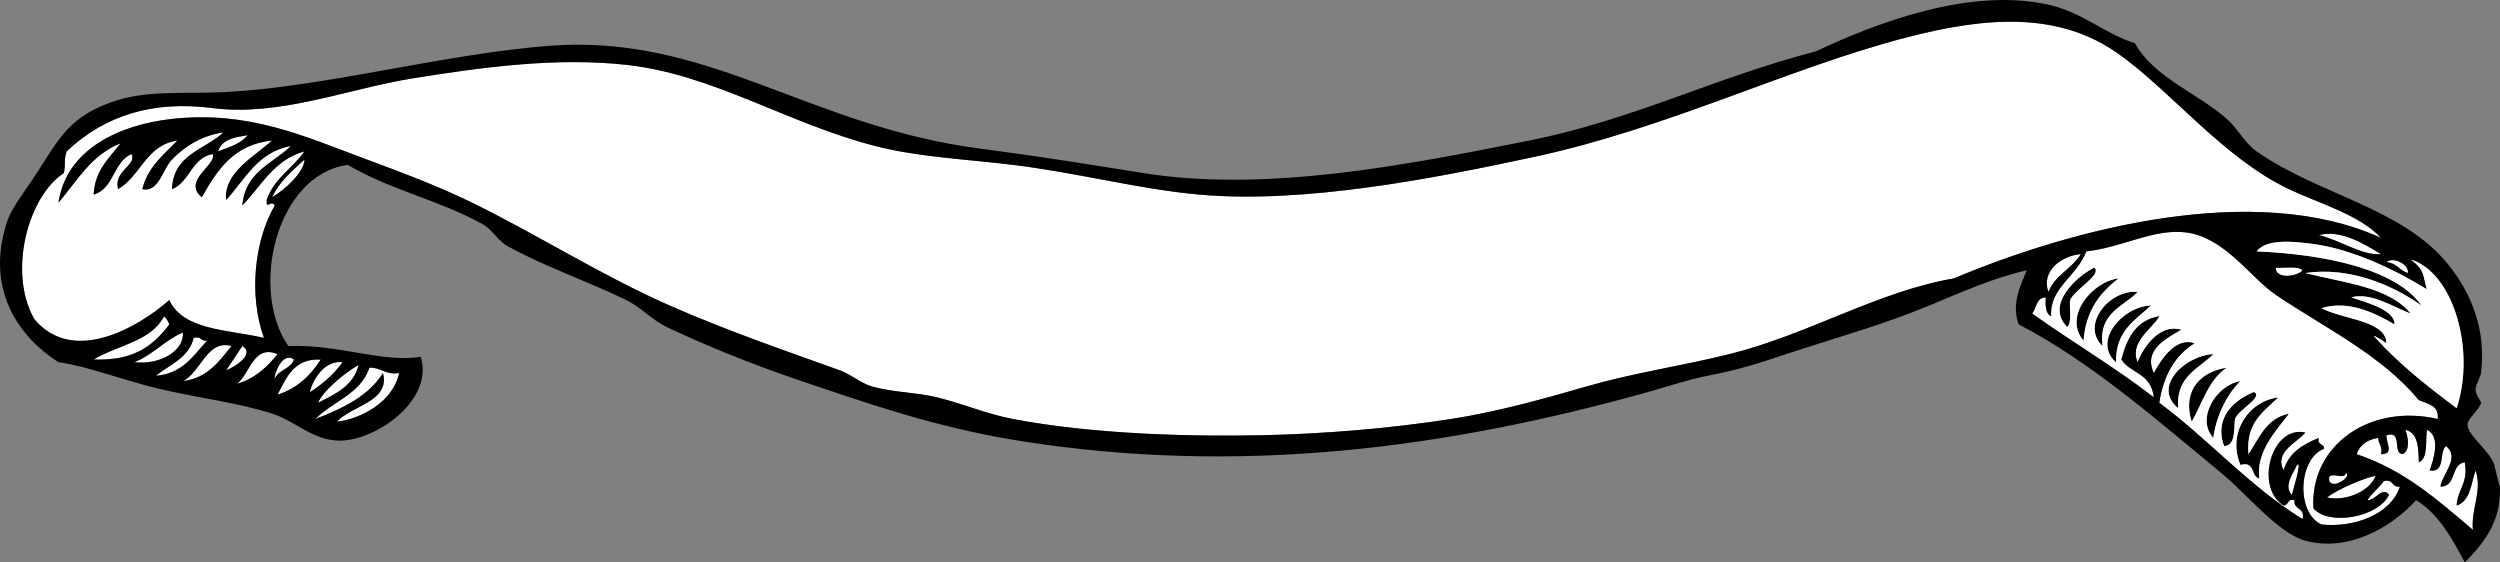 <?xml version="1.0" encoding="UTF-8" standalone="no"?>
<!-- Generator: Adobe Illustrator 13.0.2, SVG Export Plug-In . SVG Version: 6.00 Build 14948)  -->
<svg
    xmlns:rdf="http://www.w3.org/1999/02/22-rdf-syntax-ns#"
    xmlns="http://www.w3.org/2000/svg"
    xmlns:cc="http://web.resource.org/cc/"
    xmlns:xlink="http://www.w3.org/1999/xlink"
    xmlns:dc="http://purl.org/dc/elements/1.1/"
    xmlns:svg="http://www.w3.org/2000/svg"
    xmlns:inkscape="http://www.inkscape.org/namespaces/inkscape"
    xmlns:sodipodi="http://sodipodi.sourceforge.net/DTD/sodipodi-0.dtd"
    xmlns:ns1="http://sozi.baierouge.fr"
    id="Layer_1"
    style="enable-background:new 0 0 507.816 114.22"
    xml:space="preserve"
    viewBox="0 0 507.816 114.22"
    version="1.1"
    y="0px"
    x="0px"
  >
<rect x="0" y="0" width="507.816" height="114.22" fill="#808080" stroke="none"/>
<path
      style="fill:#FFFFFF;clip-rule:evenodd;fill-rule:evenodd"
      d="m50.323 27.448c-1.375 1.736-3.754 2.471-6.041 3.295 0.929-2.814 4.048-2.857 6.041-3.295z"
  />
<path
      style="fill:#FFFFFF;clip-rule:evenodd;fill-rule:evenodd"
      d="m61.856 32.392c-0.047 2.525-3.834 6.042-6.591 7.688 1.494-3.266 4.123-5.397 6.591-7.688z"
  />
<path
      style="fill:#FFFFFF;clip-rule:evenodd;fill-rule:evenodd"
      d="m471 47.768c4.555-1.252 9.406 1.94 12.631 3.845-3.71 0.412-8.43-2.909-12.63-3.845z"
  />
<path
      style="fill:#FFFFFF;clip-rule:evenodd;fill-rule:evenodd"
      d="m422.68 51.613c-1.787 2.971-5.256 4.262-6.59 7.688-1.54-4.107 2.52-7.353 6.59-7.688z"
  />
<path
      style="fill:#FFFFFF;clip-rule:evenodd;fill-rule:evenodd"
      d="m484.73 53.26c1.168-1.133 4.531 0.2 4.393 2.196-1.72-0.47-2.31-2.075-4.39-2.196z"
  />
<path
      style="clip-rule:evenodd;fill-rule:evenodd"
      d="m425.42 54.358c1.593 1.416-3.84 4.315-4.943 6.59-0.149 1.865 0.425 4.453-0.55 5.492-4.59-4.52 1.97-10.375 5.49-12.082z"
  />
<path
      style="fill:#FFFFFF;clip-rule:evenodd;fill-rule:evenodd"
      d="m462.22 54.358c1.863 0.15 4.451-0.425 5.49 0.55-0.94 1.194-5.42 1.987-5.49-0.55z"
  />
<path
      style="clip-rule:evenodd;fill-rule:evenodd"
      d="m430.36 56.555c-3.761 2.831-6.666 6.514-7.14 12.633-4.2-4.845 1.79-12.046 7.14-12.633z"
  />
<path
      style="clip-rule:evenodd;fill-rule:evenodd"
      d="m434.21 59.301c-2.942 3.098-7.962 4.118-7.14 10.983-4.49-4.296 1.4-11.514 7.14-10.983z"
  />
<path
      style="clip-rule:evenodd;fill-rule:evenodd"
      d="m436.96 62.048c-3.236 2.987-7.268 5.182-7.141 11.532-4.85-4.166 1.28-11.353 7.14-11.532z"
  />
<path
      style="fill:#FFFFFF;clip-rule:evenodd;fill-rule:evenodd"
      d="m33.299 64.245c0.512 0.402 0.831 0.996 1.098 1.646-3.662 4.834-7.62 7.377-15.378 7.14 4.773-2.914 11.703-3.674 14.28-8.786z"
  />
<path
      style="fill:#FFFFFF;clip-rule:evenodd;fill-rule:evenodd"
      d="m37.142 67.539c0.311 3.513-4.274 6.644-9.885 6.042 3.815-1.496 6.16-4.458 9.885-6.042z"
  />
<path
      style="fill:#FFFFFF;clip-rule:evenodd;fill-rule:evenodd"
      d="m39.339 68.638c1.552-0.454 1.423 0.772 2.747 0.55-2.839 3.017-4.975 6.741-10.435 7.137 2.839-2.286 6.666-3.584 7.688-7.687z"
  />
<path
      style="fill:#FFFFFF;clip-rule:evenodd;fill-rule:evenodd"
      d="m47.028 70.285c-2.542 3.136-4.847 6.505-9.886 7.14 3.684-1.784 4.824-8.508 9.886-7.14z"
  />
<path
      style="fill:#FFFFFF;clip-rule:evenodd;fill-rule:evenodd"
      d="m49.225 70.285c2.665 1.622-1.529 4.269-3.295 4.943 1.082-1.665 2.213-3.278 3.295-4.943z"
  />
<path
      style="fill:#FFFFFF;clip-rule:evenodd;fill-rule:evenodd"
      d="m56.364 71.932c-2.108 2.65-4.572 4.947-8.237 6.042 2.624-1.979 3.324-8.099 8.237-6.042z"
  />
<path
      style="clip-rule:evenodd;fill-rule:evenodd"
      d="m449.58 71.932c-2.994 3.046-7.618 4.465-7.14 10.985-5.39-4.429 1.57-10.749 7.14-10.985z"
  />
<path
      style="fill:#FFFFFF;clip-rule:evenodd;fill-rule:evenodd"
      d="m65.151 73.031c-2.071 3.238-4.756 5.862-8.788 7.141 1.854-3.458 3.237-7.384 8.788-7.141z"
  />
<path
      style="fill:#FFFFFF;clip-rule:evenodd;fill-rule:evenodd"
      d="m72.84 74.13c-1.038 4.269-4.721 5.896-8.238 7.688 0.888-2.231 5.074-5.904 8.238-7.688z"
  />
<path
      style="fill:#FFFFFF;clip-rule:evenodd;fill-rule:evenodd"
      d="m81.078 75.778c-1.254 5.919-7.835 9.325-12.631 9.884 2.84-3.247 10.874-4.071 9.336-9.884-2.956 4.732-8.193 7.185-13.73 9.334 3.545-3.594 9.205-5.072 10.983-10.434 2.439-0.058 3.224 1.537 6.042 1.1z"
  />
<path
      style="clip-rule:evenodd;fill-rule:evenodd"
      d="m452.33 74.678c-3.658 2.382-4.94 7.14-7.14 10.983-1.99-6.404 1.87-10.181 7.14-10.983z"
  />
<path
      style="clip-rule:evenodd;fill-rule:evenodd"
      d="m455.08 77.424c-3.004 2.912-5.03 7.643-5.493 11.533-3.65-4.013 0.72-10.831 5.49-11.533z"
  />
<path
      style="clip-rule:evenodd;fill-rule:evenodd"
      d="m457.82 79.622c2.078 1.005-3.209 3.598-3.846 5.49-0.277 2.286 0.192 5.318-2.197 5.493-2.12-5.83 2.16-9.413 6.05-10.983z"
  />
<path
      style="clip-rule:evenodd;fill-rule:evenodd"
      d="m462.77 80.718c-2.938 2.923-6.631 5.086-6.043 11.535 2.186-3.307 3.643-7.343 8.239-8.238-2.76 3.646-6.724 7.776-6.042 13.182-1.806-0.394-0.773-3.622-3.844-2.748-2.65-6.369 1.42-12.881 7.68-13.731z"
  />
<path
      style="fill:#FFFFFF;clip-rule:evenodd;fill-rule:evenodd"
      d="m488.58 87.311c2.576 0.536 2.675 3.549 2.746 6.59 1.939-0.807 1.303-4.19 1.646-6.59 2.825 1.216 1.399 6.038 0.55 8.236 3.294 0.548 1.857-3.633 3.297-4.942 3.03 2.257-0.796 5.801-1.1 8.236 3.339 0.045 2.007-4.581 4.942-4.94 0.775 4.253-1.49 5.464-1.646 8.786 2.771-0.891 2.898-4.424 3.844-7.14 1.41 4.206-0.961 7.797-0.55 12.083-7.03-5.969-13.873-12.121-23.614-15.377 0.664-1.899 2.152-2.974 4.394-3.296-0.013 1.294 0.945 1.616 0.548 3.296 2.706 0.041 1.084-2.154 1.1-3.846 3.426-1.043 1.128 3.632 3.296 3.846 1.57-0.723 1.12-3.481 0.54-4.942z"
  />
<path
      style="fill:#FFFFFF;clip-rule:evenodd;fill-rule:evenodd"
      d="m482.54 96.647c-1.18 3.294-6.346 5.259-9.886 4.394 2.6-1.876 7.65-3.961 9.89-4.393z"
  />
<path
      style="fill:#FFFFFF;clip-rule:evenodd;fill-rule:evenodd"
      d="m26.708 31.292c1.174 2.291-3.644 3.299-2.746 7.14 4.644-2.678 5.669-8.975 12.082-9.885-2.794 2.88-6.006 5.343-7.14 9.885 3.336 0.724 4.085-4.031 6.041-6.04 2.719-2.793 6.132-4.871 10.435-5.493-3.778 3.545-10.211 4.434-10.435 11.533 3.643-1.484 3.921-6.331 8.238-7.14 1.012 2.121-6.274 5.37-2.197 8.788 3.107-5.498 6.468-10.74 14.279-11.533-3.57 3.243-9.888 6.535-9.335 12.082 3.862-4.191 6.361-9.749 13.18-10.983-3.736 3.587-9.338 5.308-9.885 12.082 3.883-3.988 6.447-9.295 12.631-10.983-2.408 3.45-6.217 5.498-7.689 9.885-0.093 2.172 0.844-0.175 1.648 1.099-4.117 7.064-5.35 18.169-2.197 26.911-7.277-1.694-16.435-1.507-19.221-7.689-6.503 5.695-19.654 13.227-27.459 3.846-5.327-9.458-1.364-24.788 6.04-29.658 0.431-2.352-0.079-2.239 0.55-4.393 7.828-7.359 17.531-10.355 29.656-8.788 13.583 1.758 27.498-3.93 40.64-6.04 14.386-2.311 29.207-4.297 43.386-2.747 17.628 1.928 32.681 11.896 50.526 16.476 8.891 2.282 18.149 2.647 28.009 3.844 13.2 1.604 25.536 4.941 37.895 6.042 21.259 1.895 47.633-3.283 68.1-7.688 27.109-5.836 51.328-17.916 75.239-24.165 16.373-4.279 31.131-5.438 43.386 3.295 10.874 7.749 21.243 21.121 34.6 27.459 5.976 2.837 14.463 5.25 18.671 9.886-25.647-11.683-62.924-1.794-86.772 8.237-15.509 2.67-29.596 11.41-45.583 15.377-9.814 2.436-19.53 3.808-29.106 6.592-8.55 2.485-18.146 5.148-27.459 6.588-12.931 2.002-26.294 3.041-38.443 3.296-13.486 0.284-33.733-0.098-50.526-3.296-5.255-0.999-10.116-3.093-15.378-4.394-4.182-1.03-9.074-1.017-13.18-2.194-2.355-0.677-4.265-2.46-6.59-3.296-11.647-4.186-23.107-8.125-34.6-13.18-13.761-6.054-26.877-14.405-40.091-20.87-6.711-3.284-14.028-6.054-21.418-8.787-12.712-4.704-23.862-9.945-39.542-8.238-10.762 1.171-21.549 6.252-23.066 17.025 3.775-4.462 6.704-9.772 12.631-12.083-2.295 3.015-5.23 5.388-5.492 10.435 4.116-1.192 3.965-6.651 7.686-8.24z"
  />
<path
      style="fill:#FFFFFF;clip-rule:evenodd;fill-rule:evenodd"
      d="m412.79 63.695c0.894-1.122 0.798-3.231 2.746-3.294-0.087 1.734-0.018 3.314 1.1 3.844-0.355-5.808 5.24-8.067 7.14-13.181 7.271-0.792 13.811-4.705 20.32-3.845 7.846 1.038 12.937 9.082 18.123 12.632 10.054 6.784 21.468 12.215 29.106 21.417 1.77 0.794 4.134 0.992 3.844 3.844-13.623-3.185-25.956 5.193-25.264 18.125 2.959 3.601 13.147 1.96 15.38-2.746-1.469-1.785-2.729 1.263-4.394 1.1 0.905-1.475 2.328-2.432 3.294-3.846 2.052-0.588 1.566 1.365 3.296 1.097-1.821 5.721-9.497 8.402-15.927 7.692-5.26-2.371-4.686-13.509 0.548-15.379-0.007-1.091-1.497-0.697-1.098-2.197-3.258 1.318-6.127 3.028-7.14 6.59-1.978-3.821 2.784-5.627 4.394-7.687-6.829-1.547-10.369 11.117-4.394 14.826 1.091-0.006 0.7-1.499 2.197-1.097-0.21 2.038 2.226 1.435 1.646 3.844-10.885-6.688-19.008-16.142-29.106-23.616 0.855-5.551 3.185-9.631 7.14-12.08-3.835-1.266-6.657 3.22-8.237 6.04-2.274-4.848 2.771-7.106 5.491-8.789-4.134-1.195-7.426 3.187-8.787 6.592-1.728-4.116 2.858-6.654 4.394-9.336-4.699 0.791-6.552 4.432-7.689 8.786 1.814 2.874 5.969 2.602 6.592 7.688-7.84-6.053-16.59-11.222-24.71-17.01zm10.43 5.493c0.474-6.119 3.379-9.802 7.14-12.633-5.35 0.587-11.34 7.788-7.14 12.633zm-3.29-2.747c0.975-1.039 0.4-3.627 0.55-5.492 1.104-2.275 6.536-5.175 4.943-6.59-3.52 1.706-10.08 7.561-5.49 12.082zm7.14 3.844c-0.822-6.865 4.197-7.886 7.14-10.983-5.74-0.532-11.63 6.686-7.14 10.983zm2.74 3.296c-0.127-6.351 3.904-8.545 7.141-11.532-5.85 0.178-11.98 7.365-7.14 11.532zm12.63 9.336c-0.479-6.521 4.146-7.939 7.14-10.985-5.57 0.236-12.53 6.556-7.14 10.985zm2.75 2.745c2.199-3.844 3.481-8.602 7.14-10.983-5.27 0.801-9.13 4.578-7.14 10.983zm4.39 3.296c0.463-3.891 2.489-8.621 5.493-11.533-4.76 0.701-9.13 7.519-5.49 11.533zm2.2 1.647c2.39-0.175 1.92-3.207 2.197-5.493 0.637-1.893 5.924-4.485 3.846-5.49-3.9 1.57-8.18 5.153-6.05 10.983zm3.3 3.844c3.07-0.874 2.038 2.354 3.844 2.748-0.682-5.405 3.282-9.535 6.042-13.182-4.597 0.896-6.054 4.932-8.239 8.238-0.588-6.449 3.104-8.612 6.043-11.535-6.25 0.85-10.32 7.362-7.68 13.731z"
  />
<path
      style="clip-rule:evenodd;fill-rule:evenodd"
      d="m500.66 114.22c-2.194-4.06-5.032-9.695-9.886-12.63-5.077 5.643-13.886 10.595-22.517 8.237-5.516-1.507-11.901-9.524-17.023-13.73-12.676-10.406-26.537-22.659-41.189-30.206-1.542-4.208 0.391-7.935 1.646-10.983-6.842 1.551-13.155 4.4-19.77 7.14-9.58 3.966-18.045 6.25-29.109 9.884-5.072 1.667-8.883 3.032-15.926 4.393-4.027 0.78-8.345 2.253-12.083 3.297-40.627 11.343-82.728 17.128-127.96 9.886-16.592-2.657-30.693-7.553-45.583-12.633-8.917-3.041-18.158-6.807-25.813-10.434-2.907-1.379-5.264-4.042-8.238-5.492-7.981-3.893-16.806-6.881-24.164-10.984-1.866-1.04-3.095-3.354-4.943-4.393-8.616-4.846-18.798-6.957-27.46-12.083-14.591 2.036-19.998 25.314-12.083 36.796 10.278-0.375 19.025 3.439 26.911 2.197 2.708 8.98-9.302 17.063-16.476 17.025-5.478-0.029-8.887-3.939-13.729-5.492-6.881-2.208-15.062-3.203-22.517-4.941-8.034-1.877-15.134-4.773-20.87-5.493-7.476-4.76-15.14-14.281-10.435-28.559 0.845-2.56 3.048-5.442 4.943-8.237 5.167-7.62 6.829-12.584 15.926-15.926 7.51-2.76 15.033-1.663 24.165-2.197 20.245-1.186 43.548-7.638 64.805-9.336 32.604-2.606 52.721 16.321 87.872 20.869 11.437 1.48 23.023 3.344 32.951 4.943 25.101 4.042 53.838-1.67 78.534-6.59 20.983-4.18 37.514-12.735 58.216-18.123 11.783-5.532 31.441-13.308 47.779-9.336 6.574 1.598 11.207 5.913 17.023 7.688 3.842 6.939 12.345 9.894 18.673 15.378 2.197 1.903 3.518 4.816 6.041 6.59 12.592 8.85 29.698 11.436 38.992 23.066 4.671 5.842 7.692 13.257 6.593 21.968-0.105 0.82-1.023 2.21-1.1 3.296-0.076 1.098 1.166 2.396 1.1 2.744-0.253 1.308-2.771 3.303-2.747 4.394 0.05 2.302 4.22 4.979 5.491 8.237-0.315-0.81 1.11 4.697 1.1 4.393 0.27 6.464-2.62 10.914-7.13 15.374zm-445.39-74.14c2.756-1.646 6.544-5.164 6.591-7.688-2.469 2.291-5.098 4.422-6.591 7.688zm-36.247-0.55c0.261-5.047 3.197-7.42 5.492-10.435-5.928 2.311-8.856 7.621-12.631 12.083 1.517-10.772 12.304-15.854 23.066-17.025 15.681-1.707 26.831 3.534 39.542 8.238 7.39 2.733 14.708 5.503 21.418 8.787 13.213 6.465 26.33 14.816 40.091 20.87 11.492 5.055 22.953 8.994 34.6 13.18 2.325 0.836 4.235 2.619 6.59 3.296 4.106 1.178 8.998 1.164 13.18 2.194 5.262 1.301 10.123 3.395 15.378 4.394 16.792 3.198 37.04 3.58 50.526 3.296 12.149-0.255 25.513-1.294 38.443-3.296 9.313-1.439 18.909-4.103 27.459-6.588 9.576-2.784 19.292-4.156 29.106-6.592 15.987-3.967 30.074-12.707 45.583-15.377 23.849-10.032 61.125-19.92 86.772-8.237-4.208-4.637-12.695-7.049-18.671-9.886-13.356-6.338-23.726-19.71-34.6-27.459-12.255-8.733-27.013-7.574-43.386-3.295-23.911 6.249-48.13 18.329-75.239 24.165-20.467 4.406-46.841 9.583-68.1 7.688-12.359-1.101-24.694-4.438-37.895-6.042-9.86-1.197-19.119-1.562-28.009-3.844-17.845-4.58-32.898-14.548-50.526-16.476-14.179-1.551-29 0.436-43.386 2.747-13.142 2.11-27.056 7.798-40.64 6.04-12.125-1.567-21.828 1.429-29.656 8.788-0.629 2.154-0.119 2.041-0.55 4.393-7.404 4.87-11.367 20.2-6.04 29.658 7.806 9.381 20.957 1.85 27.459-3.846 2.787 6.183 11.944 5.995 19.221 7.689-3.153-8.742-1.92-19.847 2.197-26.911-0.804-1.274-1.741 1.074-1.648-1.099 1.473-4.387 5.282-6.435 7.689-9.885-6.185 1.688-8.749 6.996-12.631 10.983 0.547-6.774 6.149-8.495 9.885-12.082-6.819 1.235-9.318 6.792-13.18 10.983-0.552-5.546 5.765-8.839 9.335-12.082-7.811 0.793-11.171 6.036-14.279 11.533-4.077-3.418 3.209-6.667 2.197-8.788-4.317 0.809-4.596 5.656-8.238 7.14 0.224-7.099 6.657-7.988 10.435-11.533-4.303 0.622-7.716 2.699-10.435 5.493-1.956 2.009-2.705 6.764-6.041 6.04 1.134-4.542 4.345-7.004 7.14-9.885-6.413 0.91-7.438 7.207-12.082 9.885-0.898-3.84 3.92-4.849 2.746-7.14-3.711 1.591-3.56 7.05-7.679 8.24zm25.263-8.786c2.287-0.825 4.666-1.559 6.041-3.295-1.993 0.437-5.112 0.48-6.041 3.295zm393.22 49.974c-0.623-5.086-4.777-4.813-6.592-7.688 1.138-4.354 2.99-7.995 7.689-8.786-1.535 2.682-6.121 5.22-4.394 9.336 1.361-3.405 4.653-7.787 8.787-6.592-2.72 1.683-7.766 3.941-5.491 8.789 1.58-2.82 4.402-7.306 8.237-6.04-3.955 2.449-6.284 6.529-7.14 12.08 10.099 7.475 18.222 16.928 29.106 23.616 0.579-2.409-1.856-1.806-1.646-3.844-1.497-0.402-1.106 1.091-2.197 1.097-5.976-3.709-2.436-16.373 4.394-14.826-1.609 2.06-6.371 3.865-4.394 7.687 1.013-3.562 3.882-5.271 7.14-6.59-0.399 1.5 1.091 1.106 1.098 2.197-5.233 1.87-5.808 13.008-0.548 15.379 6.43 0.71 14.105-1.972 15.927-7.692-1.729 0.269-1.244-1.685-3.296-1.097-0.966 1.414-2.389 2.371-3.294 3.846 1.665 0.163 2.925-2.885 4.394-1.1-2.232 4.706-12.421 6.347-15.38 2.746-0.692-12.932 11.641-21.31 25.264-18.125 0.29-2.852-2.074-3.05-3.844-3.844-7.639-9.202-19.053-14.633-29.106-21.417-5.187-3.551-10.277-11.595-18.123-12.632-6.51-0.86-13.049 3.052-20.32 3.845-1.899 5.114-7.495 7.374-7.14 13.181-1.117-0.529-1.187-2.109-1.1-3.844-1.948 0.062-1.853 2.172-2.746 3.294 8.12 5.775 16.87 10.944 24.71 17.01zm46.14-29.105c-3.225-1.905-8.076-5.097-12.631-3.845 4.19 0.936 8.91 4.257 12.63 3.845zm-1.1 17.025c4.86 5.39 10.615 9.886 16.477 14.279 3.931-11.951-0.753-27.663-9.336-30.206 3.027 2.187 2.439 3.438 3.293 6.04-5.888-3.585-15.068-8.355-24.163-9.336-2.69-0.289-8.397-1.017-10.436 1.648 13.877 0.586 28.277 3.577 33.502 10.985-5.698-4.007-14.394-7.94-23.616-6.592 7.866 2.021 16.988 2.783 21.42 8.238-3.476-1.292-8.052-4.389-12.083-3.294 3.365 1.108 8.952 2.652 8.786 5.49-3.575-2.103-9.225-5.048-14.827-3.296 4.17 2.281 13.198 2.489 13.181 7.143-0.47-0.453-3.53-2.261-2.19-1.099zm-66.46-9.337c1.334-3.427 4.803-4.717 6.59-7.688-4.06 0.335-8.12 3.581-6.59 7.688zm73.05-3.844c0.139-1.997-3.225-3.33-4.393-2.196 2.07 0.12 2.66 1.725 4.39 2.196zm-21.42-0.549c-1.039-0.975-3.627-0.4-5.49-0.55 0.07 2.537 4.55 1.744 5.49 0.55zm-448.69 18.123c7.758 0.237 11.716-2.306 15.378-7.14-0.267-0.65-0.586-1.244-1.098-1.646-2.577 5.112-9.507 5.872-14.28 8.786zm8.238 0.55c5.611 0.602 10.195-2.529 9.885-6.042-3.725 1.584-6.07 4.546-9.885 6.042zm4.393 2.744c5.46-0.396 7.596-4.12 10.435-7.137-1.323 0.223-1.195-1.004-2.747-0.55-1.021 4.103-4.848 5.401-7.688 7.687zm5.492 1.099c5.04-0.635 7.344-4.004 9.886-7.14-5.062-1.367-6.202 5.357-9.886 7.14zm8.788-2.196c1.766-0.675 5.959-3.321 3.295-4.943-1.082 1.665-2.213 3.278-3.295 4.943zm2.197 2.746c3.665-1.095 6.128-3.392 8.237-6.042-4.913-2.057-5.613 4.063-8.237 6.042zm7.688-1.099c0.73-1.832 3.212-1.912 3.845-3.844-2.343-1.685-4 3.214-3.845 3.844zm0.549 3.296c4.031-1.278 6.716-3.902 8.788-7.141-5.552-0.242-6.935 3.684-8.788 7.141zm6.591-0.549c2.568-1.643 4.808-3.614 6.59-6.041-4.185-0.331-6.209 4.398-6.59 6.041zm1.647 2.196c3.518-1.792 7.2-3.419 8.238-7.688-3.164 1.784-7.35 5.457-8.238 7.688zm10.435-7.14c-1.779 5.361-7.438 6.84-10.983 10.434 5.537-2.149 10.774-4.602 13.73-9.334 1.537 5.812-6.497 6.637-9.336 9.884 4.796-0.559 11.377-3.965 12.631-9.884-2.819 0.437-3.604-1.158-6.042-1.1zm412.99 17.575c-2.168-0.214 0.13-4.889-3.296-3.846-0.016 1.691 1.606 3.887-1.1 3.846 0.397-1.68-0.561-2.002-0.548-3.296-2.241 0.322-3.729 1.396-4.394 3.296 9.741 3.256 16.584 9.408 23.614 15.377-0.411-4.286 1.96-7.877 0.55-12.083-0.945 2.716-1.072 6.249-3.844 7.14 0.156-3.322 2.422-4.533 1.646-8.786-2.936 0.359-1.604 4.985-4.942 4.94 0.304-2.436 4.13-5.979 1.1-8.236-1.439 1.31-0.003 5.49-3.297 4.942 0.85-2.198 2.275-7.021-0.55-8.236-0.344 2.399 0.293 5.783-1.646 6.59-0.071-3.041-0.17-6.054-2.746-6.59 0.59 1.458 1.04 4.216-0.54 4.939zm-22.52 8.237c0.404-1.466 2.009-6.838 1.1-6.042-0.6 1.435-2.79 4.135-1.1 6.042zm7.69-2.745c0.824 1.665 4.621-1.162 3.296-1.647-0.01 1.638-4.07-0.776-3.3 1.647zm-0.55 3.295c3.54 0.865 8.706-1.1 9.886-4.394-2.24 0.433-7.29 2.518-9.89 4.394z"
  />
<path
      style="fill:#FFFFFF;clip-rule:evenodd;fill-rule:evenodd"
      d="m484.73 69.738c0.018-4.653-9.011-4.861-13.181-7.143 5.603-1.752 11.252 1.193 14.827 3.296 0.166-2.838-5.421-4.382-8.786-5.49 4.031-1.095 8.607 2.002 12.083 3.294-4.432-5.455-13.554-6.217-21.42-8.238 9.223-1.349 17.918 2.585 23.616 6.592-5.225-7.408-19.625-10.398-33.502-10.985 2.038-2.665 7.745-1.938 10.436-1.648 9.095 0.981 18.275 5.751 24.163 9.336-0.854-2.602-0.266-3.854-3.293-6.04 8.583 2.543 13.267 18.255 9.336 30.206-5.861-4.394-11.616-8.89-16.477-14.279-1.34-1.163 1.72 0.645 2.19 1.099z"
  />
<path
      style="fill:#FFFFFF;clip-rule:evenodd;fill-rule:evenodd"
      d="m59.66 73.031c-0.632 1.932-3.115 2.012-3.845 3.844-0.155-0.63 1.502-5.529 3.845-3.844z"
  />
<path
      style="fill:#FFFFFF;clip-rule:evenodd;fill-rule:evenodd"
      d="m69.545 73.581c-1.782 2.427-4.021 4.398-6.59 6.041 0.381-1.643 2.405-6.372 6.59-6.041z"
  />
<path
      style="fill:#FFFFFF;clip-rule:evenodd;fill-rule:evenodd"
      d="m466.61 94.449c0.909-0.796-0.695 4.576-1.1 6.042-1.69-1.907 0.5-4.607 1.1-6.041z"
  />
<path
      style="fill:#FFFFFF;clip-rule:evenodd;fill-rule:evenodd"
      d="m476.5 96.097c1.325 0.485-2.472 3.312-3.296 1.647-0.77-2.422 3.29-0.008 3.3-1.647z"
  />
</svg
>
